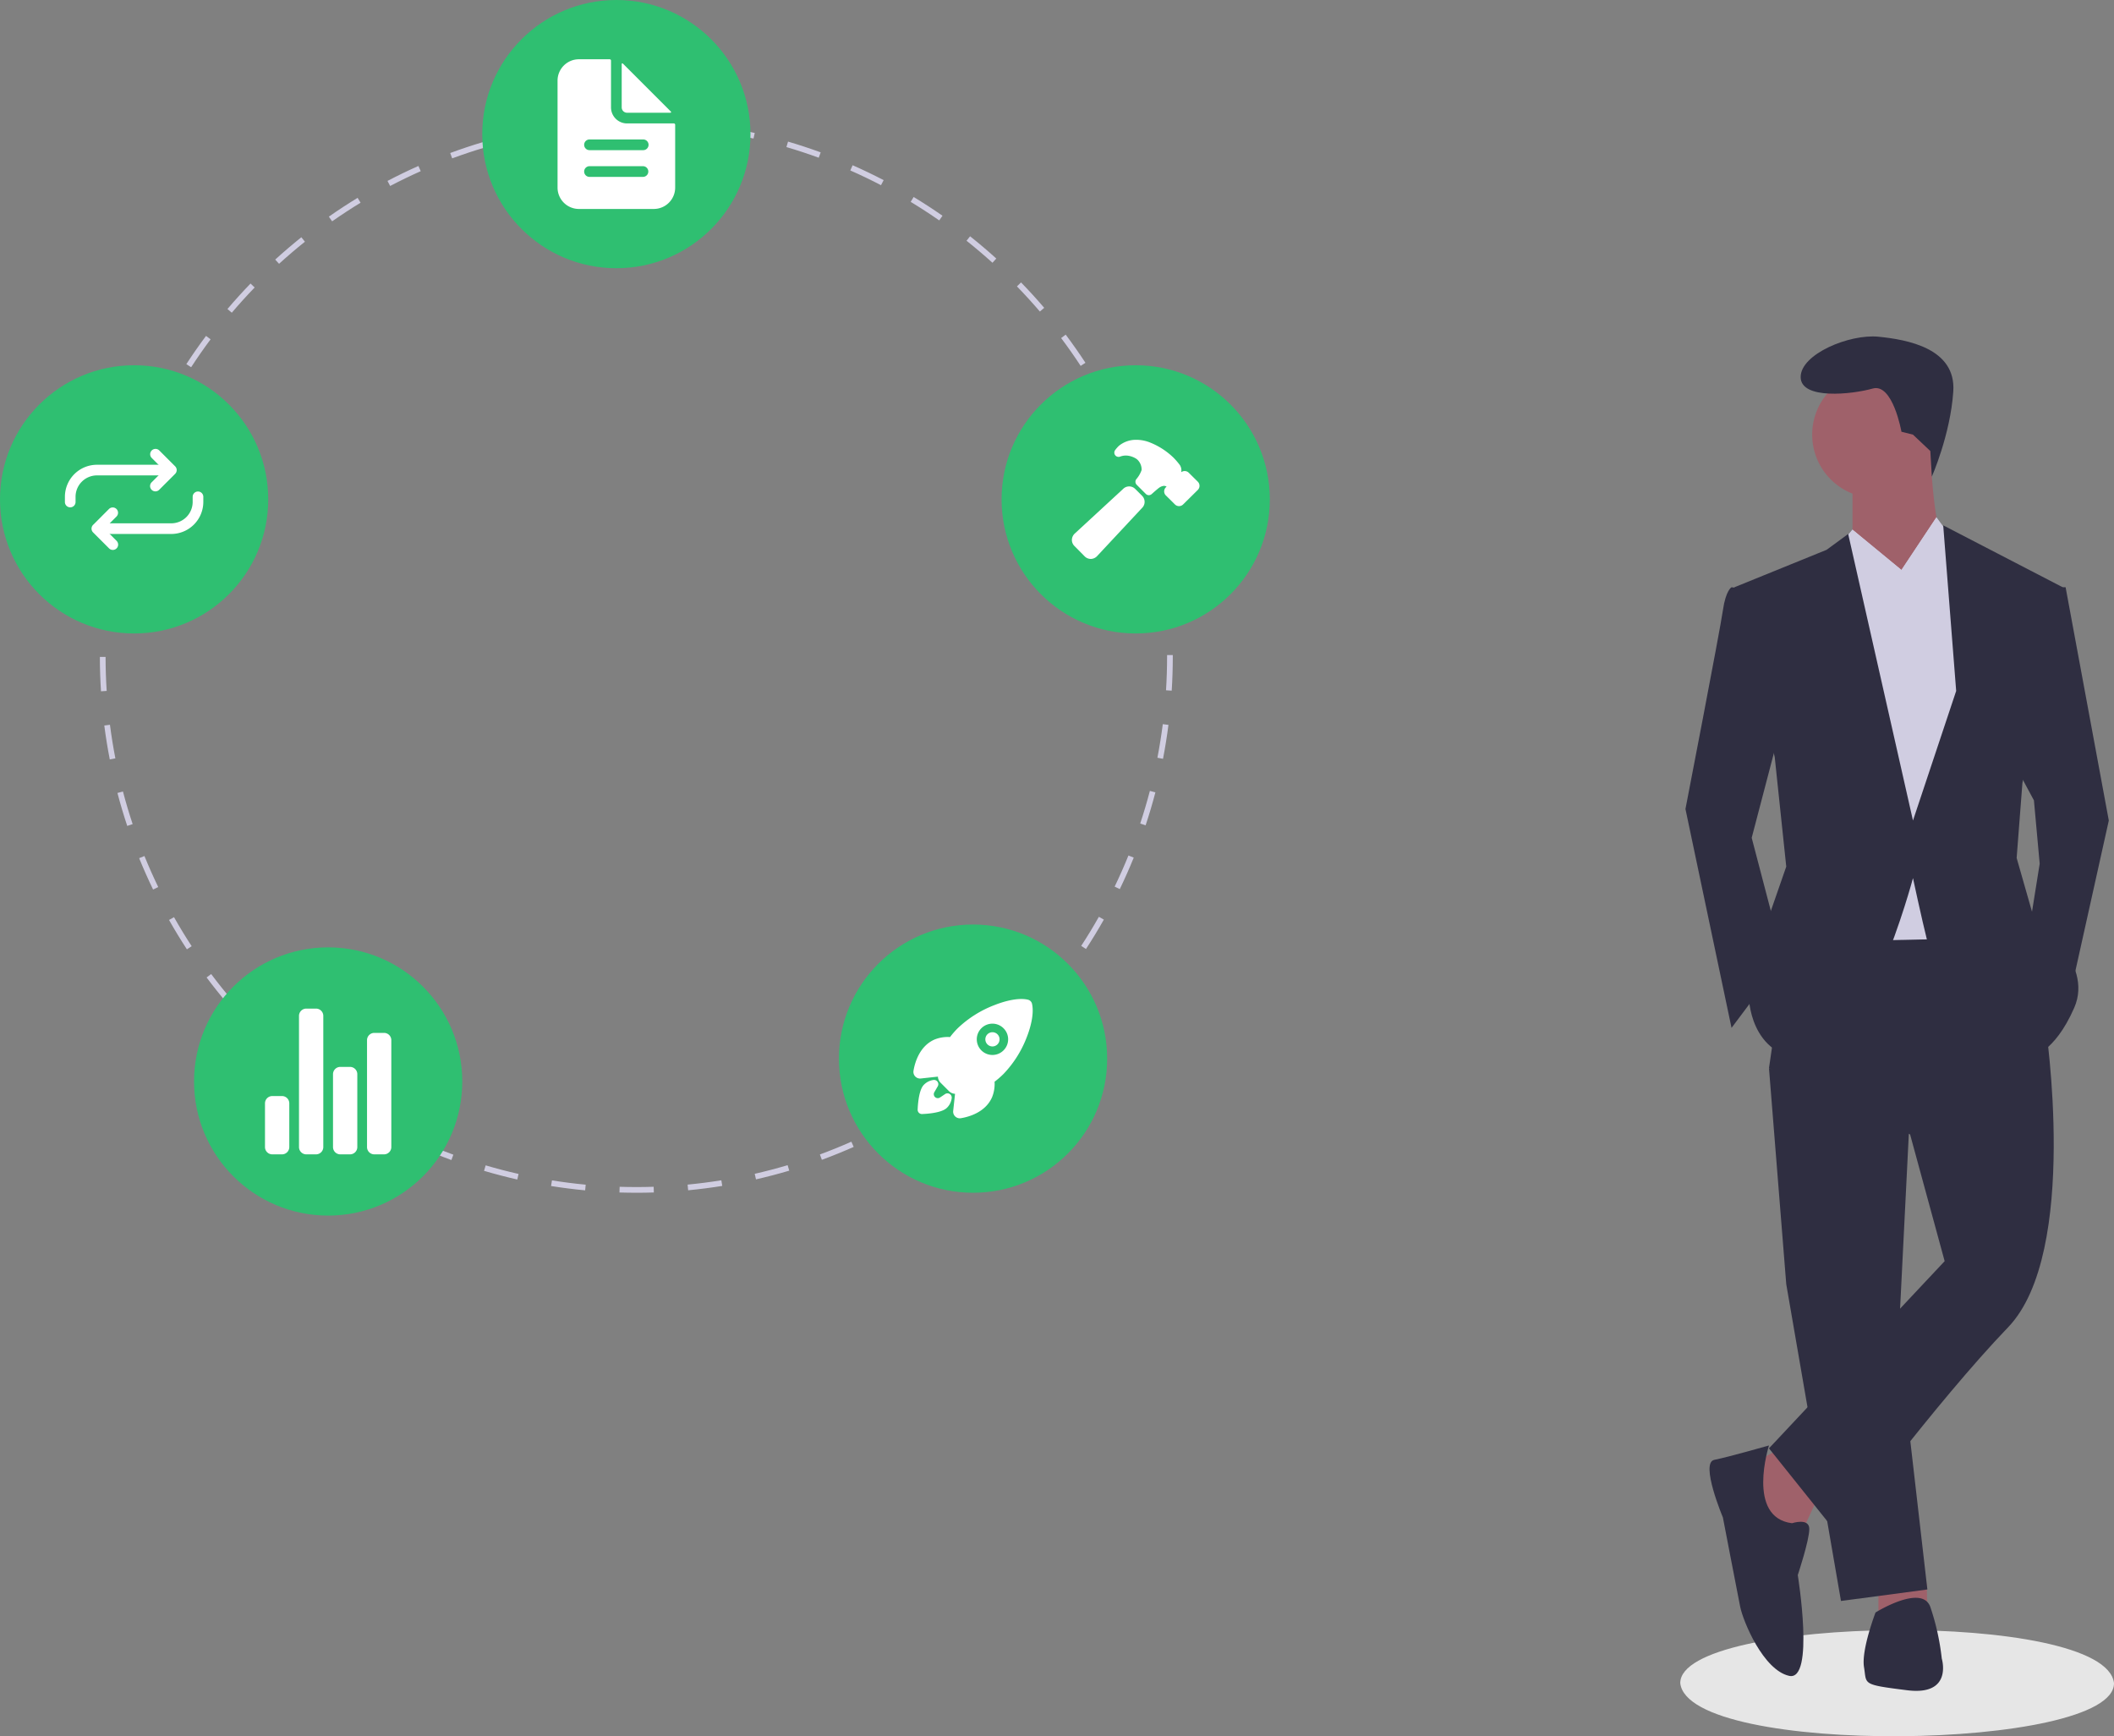<svg xmlns="http://www.w3.org/2000/svg" width="740.84" height="608.466" viewBox="0 0 740.84 608.466" xmlns:xlink="http://www.w3.org/1999/xlink" role="img" artist="Katerina Limpitsouni" source="https://undraw.co/"><rect x="0" y="0" width="740.84" height="608.466" fill="#808080" stroke="none"/><path d="M970.42,735.63c.226,23.706-149.154,25.878-152.0.002C818.194,711.928,967.574,709.755,970.42,735.63Z" transform="translate(-229.58 -145.767)" fill="#e6e6e6"/><polygon points="623.966 507.569 612.864 513.624 619.929 536.837 631.03 537.846 637.086 524.726 623.966 507.569" fill="#9f616a"/><polygon points="658.28 553.994 658.28 565.095 675.437 564.086 675.198 554.943 658.28 553.994" fill="#9f616a"/><polygon points="619.929 374.348 625.984 450.042 645.16 561.058 675.437 557.021 665.345 469.217 669.382 388.478 619.929 374.348" fill="#2f2e41"/><path d="M930.248,463.598l-72.666,1.009-8.074,55.508,49.453,23.213,12.111,44.407L849.509,653.336l24.222,30.277s34.314-46.425,59.545-72.666,13.12-105.971,13.12-105.971Z" transform="translate(-229.58 -145.767)" fill="#2f2e41"/><circle cx="657.271" cy="152.315" r="22.203" fill="#9f616a"/><path d="M878.777,313.221V335.424l15.139,24.222s23.213-17.157,18.166-21.194-6.055-35.324-6.055-35.324Z" transform="translate(-229.58 -145.767)" fill="#9f616a"/><polygon points="649.197 185.62 634.058 203.786 640.114 329.941 687.548 328.932 695.622 218.925 685.53 190.666 678.607 181.247 666.354 199.749 649.197 185.62" fill="#d0cde1"/><path d="M854.555,396.988l-11.102,42.388,11.102,42.388-18.166,24.222-16.148-76.703s12.111-62.573,13.12-69.638,3.028-8.074,3.028-8.074l8.074,1.009Z" transform="translate(-229.58 -145.767)" fill="#2f2e41"/><polygon points="705.714 267.368 712.779 280.489 714.798 302.692 710.761 327.923 724.89 351.136 739.019 287.553 723.881 205.804 717.825 205.804 705.714 267.368" fill="#2f2e41"/><path d="M849.509,652.327s-14.129,4.037-19.176,5.046,3.028,20.185,3.028,20.185,5.046,26.24,6.055,31.287,8.074,22.203,17.157,24.222,3.028-35.324,3.028-35.324,4.037-12.111,4.037-16.148-6.055-2.018-6.055-2.018C841.435,677.558,849.509,652.327,849.509,652.327Z" transform="translate(-229.58 -145.767)" fill="#2f2e41"/><path d="M882.814,730.039c1.009,6.055-1.009,6.055,15.139,8.074s12.111-11.102,12.111-11.102a84.8,84.8,0,0,0-4.037-18.166c-3.028-8.074-19.176,2.018-19.176,2.018S881.805,723.983,882.814,730.039Z" transform="translate(-229.58 -145.767)" fill="#2f2e41"/><path d="M906.053,303.833l.526,8.976s6.512-14.727,7.522-29.865S897.952,264.777,887.86,263.768s-27.25,6.055-27.25,14.129,18.166,6.055,25.231,4.037,10.092,15.139,10.092,15.139l4.037,1.009Z" transform="translate(-229.58 -145.767)" fill="#2f2e41"/><polygon points="643.24 192.767 649.197 185.62 666.354 199.749 649.197 211.86 643.24 192.767" fill="#d0cde1"/><polygon points="685.53 190.666 678.465 181.583 666.354 199.749 681.493 210.851 685.53 190.666" fill="#d0cde1"/><path d="M851.527,411.117l4.037,38.351-8.074,23.213L842.444,494.885s0,21.194,20.185,22.203,37.342-63.582,37.342-63.582,3.028,14.129,5.046,22.203,36.333,40.37,36.333,40.37,8.074-1.009,15.139-17.157-14.129-31.287-14.129-31.287l-6.056-21.194,2.018-26.24L952.452,351.572,910.568,329.873l4.542,58.032-15.139,45.416-22.708-100.42-7.569,5.551L837.398,351.572Z" transform="translate(-229.58 -145.767)" fill="#2f2e41"/><path d="M452.664,563.767c-1.996-.016-4.014-.029-5.997-.091l.062-1.999c1.962.061,3.968.088,5.936.09,1.976,0,3.99-.032,5.987-.097l.064,1.998C456.697,563.734,454.661,563.767,452.664,563.767Zm-18.019-.845c-3.981-.377-8.002-.888-11.951-1.518l.315-1.975c3.906.623,7.884,1.129,11.824,1.502Zm36.092-.021-.19-1.99c3.938-.377,7.916-.888,11.822-1.517l.318,1.975C478.739,562.004,474.718,562.52,470.738,562.901Zm-59.873-3.778c-3.898-.884-7.821-1.907-11.658-3.041l.567-1.918c3.796,1.122,7.676,2.134,11.533,3.008Zm83.648-.05-.444-1.949c3.866-.882,7.745-1.898,11.53-3.022l.569,1.918C502.343,557.155,498.421,558.182,494.514,559.073Zm-106.745-6.776c-3.762-1.382-7.525-2.903-11.187-4.523l.81-1.828c3.622,1.602,7.345,3.107,11.066,4.475Zm129.833-.078-.691-1.877c3.699-1.362,7.409-2.867,11.028-4.473l.812,1.828C525.091,549.32,521.34,550.841,517.601,552.218Zm-151.887-9.68c-3.54-1.848-7.075-3.84-10.506-5.92l1.037-1.711c3.395,2.06,6.892,4.029,10.395,5.857Zm173.873-.073-.926-1.772c3.494-1.827,6.983-3.797,10.369-5.854l1.039,1.709C546.646,538.627,543.12,540.618,539.587,542.465ZM345.105,530.039c-3.279-2.288-6.528-4.715-9.659-7.211l1.247-1.564c3.098,2.471,6.313,4.871,9.557,7.135Zm215.05-.071-1.146-1.639c3.243-2.267,6.454-4.667,9.544-7.135l1.248,1.562C566.678,525.251,563.432,527.676,560.155,529.967ZM326.268,515.014c-2.964-2.69-5.878-5.51-8.66-8.378l1.436-1.393c2.752,2.838,5.636,5.627,8.569,8.29Zm252.702-.069-1.346-1.48c2.926-2.657,5.807-5.448,8.563-8.293l1.436,1.391C584.838,509.438,581.926,512.258,578.97,514.945ZM309.501,497.726c-2.595-3.043-5.125-6.208-7.521-9.407l1.601-1.199c2.371,3.166,4.874,6.298,7.442,9.308Zm286.228-.083-1.521-1.297c2.567-3.013,5.071-6.148,7.441-9.318l1.602,1.197C600.854,491.429,598.324,494.598,595.728,497.643ZM295.075,478.452c-2.188-3.351-4.293-6.811-6.258-10.284l1.741-.984c1.943,3.437,4.027,6.86,6.192,10.175Zm315.083-.108-1.676-1.092c2.166-3.321,4.249-6.751,6.193-10.195l1.742.982C614.452,471.521,612.346,474.988,610.157,478.343Zm-326.926-20.838c-1.74-3.6-3.384-7.299-4.886-10.996l1.853-.752c1.486,3.656,3.113,7.316,4.834,10.877Zm338.772-.156L620.203,456.48c1.721-3.566,3.348-7.236,4.836-10.91l1.854.75C625.389,450.034,623.744,453.745,622.004,457.349Zm-347.834-22.142c-1.265-3.799-2.421-7.685-3.436-11.55l1.935-.508c1.003,3.823,2.147,7.668,3.398,11.425Zm356.889-.212-1.898-.629c1.244-3.753,2.384-7.599,3.385-11.43l1.936.506C633.469,427.316,632.317,431.203,631.059,434.996Zm-363.008-23.082c-.764-3.924-1.411-7.925-1.922-11.893l1.983-.256c.506,3.926,1.145,7.884,1.901,11.766Zm369.099-.22-1.963-.379c.75-3.881,1.386-7.841,1.887-11.77l1.984.254C638.552,403.77,637.909,407.772,637.15,411.694ZM264.973,388.031c-.256-3.986-.389-8.038-.393-12.043l2-.002c.004,3.963.135,7.972.389,11.916Zm375.228-.224-1.996-.127c.249-3.94.375-7.949.375-11.913l-.001-.438h2l.001.432C640.58,379.773,640.452,383.824,640.201,387.807ZM266.942,364.072l-1.996-.123c.248-3.994.627-8.029,1.128-11.994l1.984.25C267.562,356.128,267.187,360.121,266.942,364.072Zm371.236-.656c-.26-3.953-.649-7.944-1.158-11.862l1.982-.258c.515,3.96.909,7.993,1.172,11.989ZM269.931,340.435l-1.964-.378c.754-3.925,1.648-7.879,2.655-11.751l1.936.503C271.561,332.64,270.678,336.551,269.931,340.435Zm365.171-.645c-.762-3.886-1.66-7.794-2.668-11.617l1.934-.51c1.02,3.864,1.927,7.814,2.697,11.742ZM275.93,317.377l-1.899-.627c1.255-3.8,2.653-7.612,4.154-11.331l1.855.749C278.554,309.846,277.171,313.617,275.93,317.377Zm353.095-.624c-1.256-3.754-2.649-7.514-4.143-11.177l1.852-.755c1.51,3.702,2.919,7.503,4.188,11.297ZM284.863,295.25l-1.803-.867c1.735-3.606,3.611-7.205,5.575-10.695l1.743.981C288.435,288.122,286.579,291.682,284.863,295.25Zm335.172-.545c-1.723-3.551-3.585-7.098-5.538-10.542l1.74-.986c1.974,3.48,3.856,7.066,5.597,10.656ZM296.56,274.465l-1.677-1.091c2.181-3.353,4.501-6.68,6.895-9.89l1.604,1.195C301.014,267.856,298.718,271.148,296.56,274.465Zm311.732-.471c-2.164-3.305-4.466-6.587-6.843-9.754l1.6-1.2c2.402,3.201,4.729,6.518,6.917,9.858ZM310.812,255.354l-1.523-1.295c2.59-3.047,5.313-6.051,8.094-8.928l1.438,1.39C316.07,249.367,313.376,252.339,310.812,255.354Zm283.185-.412c-2.571-3.006-5.274-5.97-8.032-8.808l1.434-1.394c2.788,2.868,5.52,5.863,8.118,8.901Zm-266.623-16.725-1.347-1.479c2.959-2.696,6.042-5.328,9.16-7.823l1.25,1.562C333.352,232.945,330.303,235.549,327.374,238.216Zm250.011-.363c-2.933-2.655-5.99-5.251-9.09-7.717l1.246-1.565c3.132,2.493,6.223,5.117,9.186,7.8ZM345.973,223.33l-1.147-1.638c3.272-2.293,6.663-4.511,10.078-6.591l1.041,1.708C352.566,218.868,349.211,221.062,345.973,223.33Zm212.758-.318c-3.256-2.266-6.621-4.453-10.003-6.499l1.035-1.711c3.418,2.068,6.82,4.278,10.11,6.568ZM366.307,210.942l-.929-1.771c3.536-1.854,7.18-3.619,10.831-5.245l.813,1.827C373.41,207.361,369.805,209.107,366.307,210.942Zm172.02-.274c-3.512-1.828-7.131-3.566-10.758-5.166l.808-1.83c3.665,1.617,7.324,3.374,10.874,5.221Zm-150.281-9.401-.694-1.876c3.75-1.387,7.595-2.67,11.429-3.813l.571,1.917C395.559,198.625,391.755,199.895,388.046,201.267Zm128.452-.227c-3.717-1.36-7.526-2.616-11.32-3.732l.564-1.919c3.835,1.128,7.685,2.398,11.443,3.773ZM410.878,194.46l-.446-1.949c3.891-.892,7.869-1.668,11.824-2.311l.32,1.975C418.663,192.81,414.727,193.578,410.878,194.46Zm82.763-.145c-3.856-.869-7.795-1.624-11.706-2.244l.313-1.976c3.953.627,7.934,1.39,11.832,2.269Zm-59.245-3.67-.193-1.99c3.971-.385,8.015-.648,12.021-.782l.066,1.999C442.326,190.003,438.325,190.263,434.396,190.644Zm35.713-.062c-3.935-.368-7.938-.614-11.896-.731l.06-1.999c4.0.119,8.046.368,12.022.739Z" transform="translate(-229.58 -145.767)" fill="#d0cde1"/><circle cx="216" cy="47" r="47" fill="#2fbf71"/><circle cx="398" cy="175" r="47" fill="#2fbf71"/><circle cx="341" cy="371" r="47" fill="#2fbf71"/><circle cx="115" cy="379" r="47" fill="#2fbf71"/><circle cx="47" cy="175" r="47" fill="#2fbf71"/><path d="M465.721,189.02H449.327a5.621,5.621,0,0,1-5.621-5.621V167.005a.468.468,0,0,0-.468-.468H432.465a7.494,7.494,0,0,0-7.494,7.494v37.472a7.494,7.494,0,0,0,7.494,7.494H458.695a7.494,7.494,0,0,0,7.494-7.494V189.488A.468.468,0,0,0,465.721,189.02ZM454.948,207.756H436.212a1.874,1.874,0,1,1,0-3.747H454.948a1.874,1.874,0,0,1,0,3.747Zm0-9.368H436.212a1.874,1.874,0,1,1,0-3.747H454.948a1.874,1.874,0,1,1,0,3.747Z" transform="translate(-229.58 -145.767)" fill="#fff"/><path d="M464.693,184.874l-16.84-16.84a.234.234,0,0,0-.399.165v15.201a1.874,1.874,0,0,0,1.874,1.874h15.201a.234.234,0,0,0,.165-.399Z" transform="translate(-229.58 -145.767)" fill="#fff"/><path d="M577.378,507.508a2.491,2.491,0,1,0,1.762.729A2.491,2.491,0,0,0,577.378,507.508Z" transform="translate(-229.58 -145.767)" fill="#fff"/><path d="M591.245,497.548v-.008a1.904,1.904,0,0,0-1.412-1.428c-2.781-.678-7.156.045-12.004,1.986a38.607,38.607,0,0,0-12.559,7.953,29.929,29.929,0,0,0-2.758,3.157,12.232,12.232,0,0,0-5.466.878c-5.388,2.371-6.927,8.44-7.337,10.932a2.333,2.333,0,0,0,2.537,2.706h.012l6.003-.655c.007.077.016.147.022.211a3.207,3.207,0,0,0,.924,1.934l2.929,2.931a3.198,3.198,0,0,0,1.933.925l.201.021-.653,5.995v.012a2.333,2.333,0,0,0,2.081,2.561q.108.011.216.012a2.357,2.357,0,0,0,.387-.032c2.506-.403,8.572-1.923,10.937-7.341a12.342,12.342,0,0,0,.882-5.444,29.378,29.378,0,0,0,3.168-2.758,38.329,38.329,0,0,0,7.961-12.461C591.179,504.843,591.906,500.435,591.245,497.548Zm-9.991,16.32a5.485,5.485,0,1,1-.004-7.756l.004.004a5.441,5.441,0,0,1,.058,7.694Z" transform="translate(-229.58 -145.767)" fill="#fff"/><path d="M561.8,528.94a1.493,1.493,0,0,0-1.027.249c-.596.408-1.195.811-1.8,1.204a1.392,1.392,0,0,1-1.96-1.866l1.134-1.96a1.493,1.493,0,0,0-1.415-2.325,5.716,5.716,0,0,0-3.325,1.629c-.342.343-1.38,1.382-1.939,5.344a33.401,33.401,0,0,0-.3,3.432,1.493,1.493,0,0,0,1.454,1.531q.019.001.039 0h.037a33.585,33.585,0,0,0,3.434-.299c3.963-.56,5.003-1.6,5.345-1.941a5.645,5.645,0,0,0,1.623-3.335A1.493,1.493,0,0,0,561.8,528.94Z" transform="translate(-229.58 -145.767)" fill="#fff"/><path d="M328.405,550.307h-3.405a2.554,2.554,0,0,1-2.554-2.554V532.429a2.554,2.554,0,0,1,2.554-2.554h3.405a2.554,2.554,0,0,1,2.554,2.554V547.753A2.554,2.554,0,0,1,328.405,550.307Z" transform="translate(-229.58 -145.767)" fill="#fff"/><path d="M352.242,550.307h-3.405a2.554,2.554,0,0,1-2.554-2.554V522.213a2.554,2.554,0,0,1,2.554-2.554h3.405a2.554,2.554,0,0,1,2.554,2.554V547.753A2.554,2.554,0,0,1,352.242,550.307Z" transform="translate(-229.58 -145.767)" fill="#fff"/><path d="M364.16,550.307h-3.405a2.554,2.554,0,0,1-2.554-2.554V510.295a2.554,2.554,0,0,1,2.554-2.554h3.405a2.554,2.554,0,0,1,2.554,2.554V547.753A2.554,2.554,0,0,1,364.16,550.307Z" transform="translate(-229.58 -145.767)" fill="#fff"/><path d="M340.323,550.307H336.918a2.554,2.554,0,0,1-2.554-2.554V501.781a2.554,2.554,0,0,1,2.554-2.554h3.405a2.554,2.554,0,0,1,2.554,2.554V547.753A2.554,2.554,0,0,1,340.323,550.307Z" transform="translate(-229.58 -145.767)" fill="#fff"/><path d="M629.831,319.536l-2.433-2.434a2.982,2.982,0,0,0-4.206-.011l-16.915,15.61a3.159,3.159,0,0,0-1.058,2.149,2.992,2.992,0,0,0,.858,2.231l3.634,3.674.007.007a3.009,3.009,0,0,0,2.114.878h.11a3.129,3.129,0,0,0,2.159-1.041L629.821,323.761a2.982,2.982,0,0,0,.018-4.217Z" transform="translate(-229.58 -145.767)" fill="#fff"/><path d="M649.384,314.617l-.029-.029-3.193-3.161a2,2,0,0,0-1.424-.583,2.04,2.04,0,0,0-1.192.386c0-.04.006-.079.008-.114a3.406,3.406,0,0,0-.485-2.35,24.039,24.039,0,0,0-2.311-2.678l-.007-.007a25.222,25.222,0,0,0-8.081-5.212,13.003,13.003,0,0,0-4.946-.974,9.426,9.426,0,0,0-6.033,2.113,11.174,11.174,0,0,0-1.321,1.511,1.491,1.491,0,0,0,1.738,2.268,6.936,6.936,0,0,1,.799-.245,5.913,5.913,0,0,1,1.719-.107,7.228,7.228,0,0,1,3.326,1.22,4.79,4.79,0,0,1,1.701,3.829,9.939,9.939,0,0,1-1.864,3.213,1.491,1.491,0,0,0,.135,1.957l3.206,3.206a1.491,1.491,0,0,0,2.05.058c.907-.81,2.288-2.03,2.77-2.329a3.47,3.47,0,0,1,1.37-.54,1.787,1.787,0,0,1,1.052.222.116.116,0,0,1-.029.089l-.17.161-.028.026a2.005,2.005,0,0,0-.005,2.836l.01.01,3.192,3.16a1.999,1.999,0,0,0,1.424.582,2.022,2.022,0,0,0,1.418-.578l5.171-5.108c.018-.018.035-.036.052-.055A2.038,2.038,0,0,0,649.384,314.617Z" transform="translate(-229.58 -145.767)" fill="#fff"/><path d="M284.042,317.969a1.866,1.866,0,0,1-1.319-3.185l4.278-4.278-4.278-4.278a1.866,1.866,0,0,1,2.638-2.638l5.597,5.597a1.865,1.865,0,0,1,0,2.638l-5.597,5.597A1.86,1.86,0,0,1,284.042,317.969Z" transform="translate(-229.58 -145.767)" fill="#fff"/><path d="M254.193,323.565a1.866,1.866,0,0,1-1.866-1.866v-1.866a11.249,11.249,0,0,1,11.188-11.194h24.258a1.866,1.866,0,1,1,0,3.731H263.521a7.507,7.507,0,0,0-7.462,7.468v1.86A1.866,1.866,0,0,1,254.193,323.565Z" transform="translate(-229.58 -145.767)" fill="#fff"/><path d="M269.118,338.49a1.86,1.86,0,0,1-1.319-.546l-5.597-5.597a1.865,1.865,0,0,1,0-2.638l5.597-5.597a1.866,1.866,0,0,1,2.638,2.638l-4.278,4.278,4.278,4.278a1.866,1.866,0,0,1-1.319,3.185Z" transform="translate(-229.58 -145.767)" fill="#fff"/><path d="M265.386,332.893a1.866,1.866,0,0,1,0-3.731H289.639a7.507,7.507,0,0,0,7.462-7.468v-1.86a1.866,1.866,0,0,1,3.731,0v1.866a11.249,11.249,0,0,1-11.188,11.194Z" transform="translate(-229.58 -145.767)" fill="#fff"/></svg>